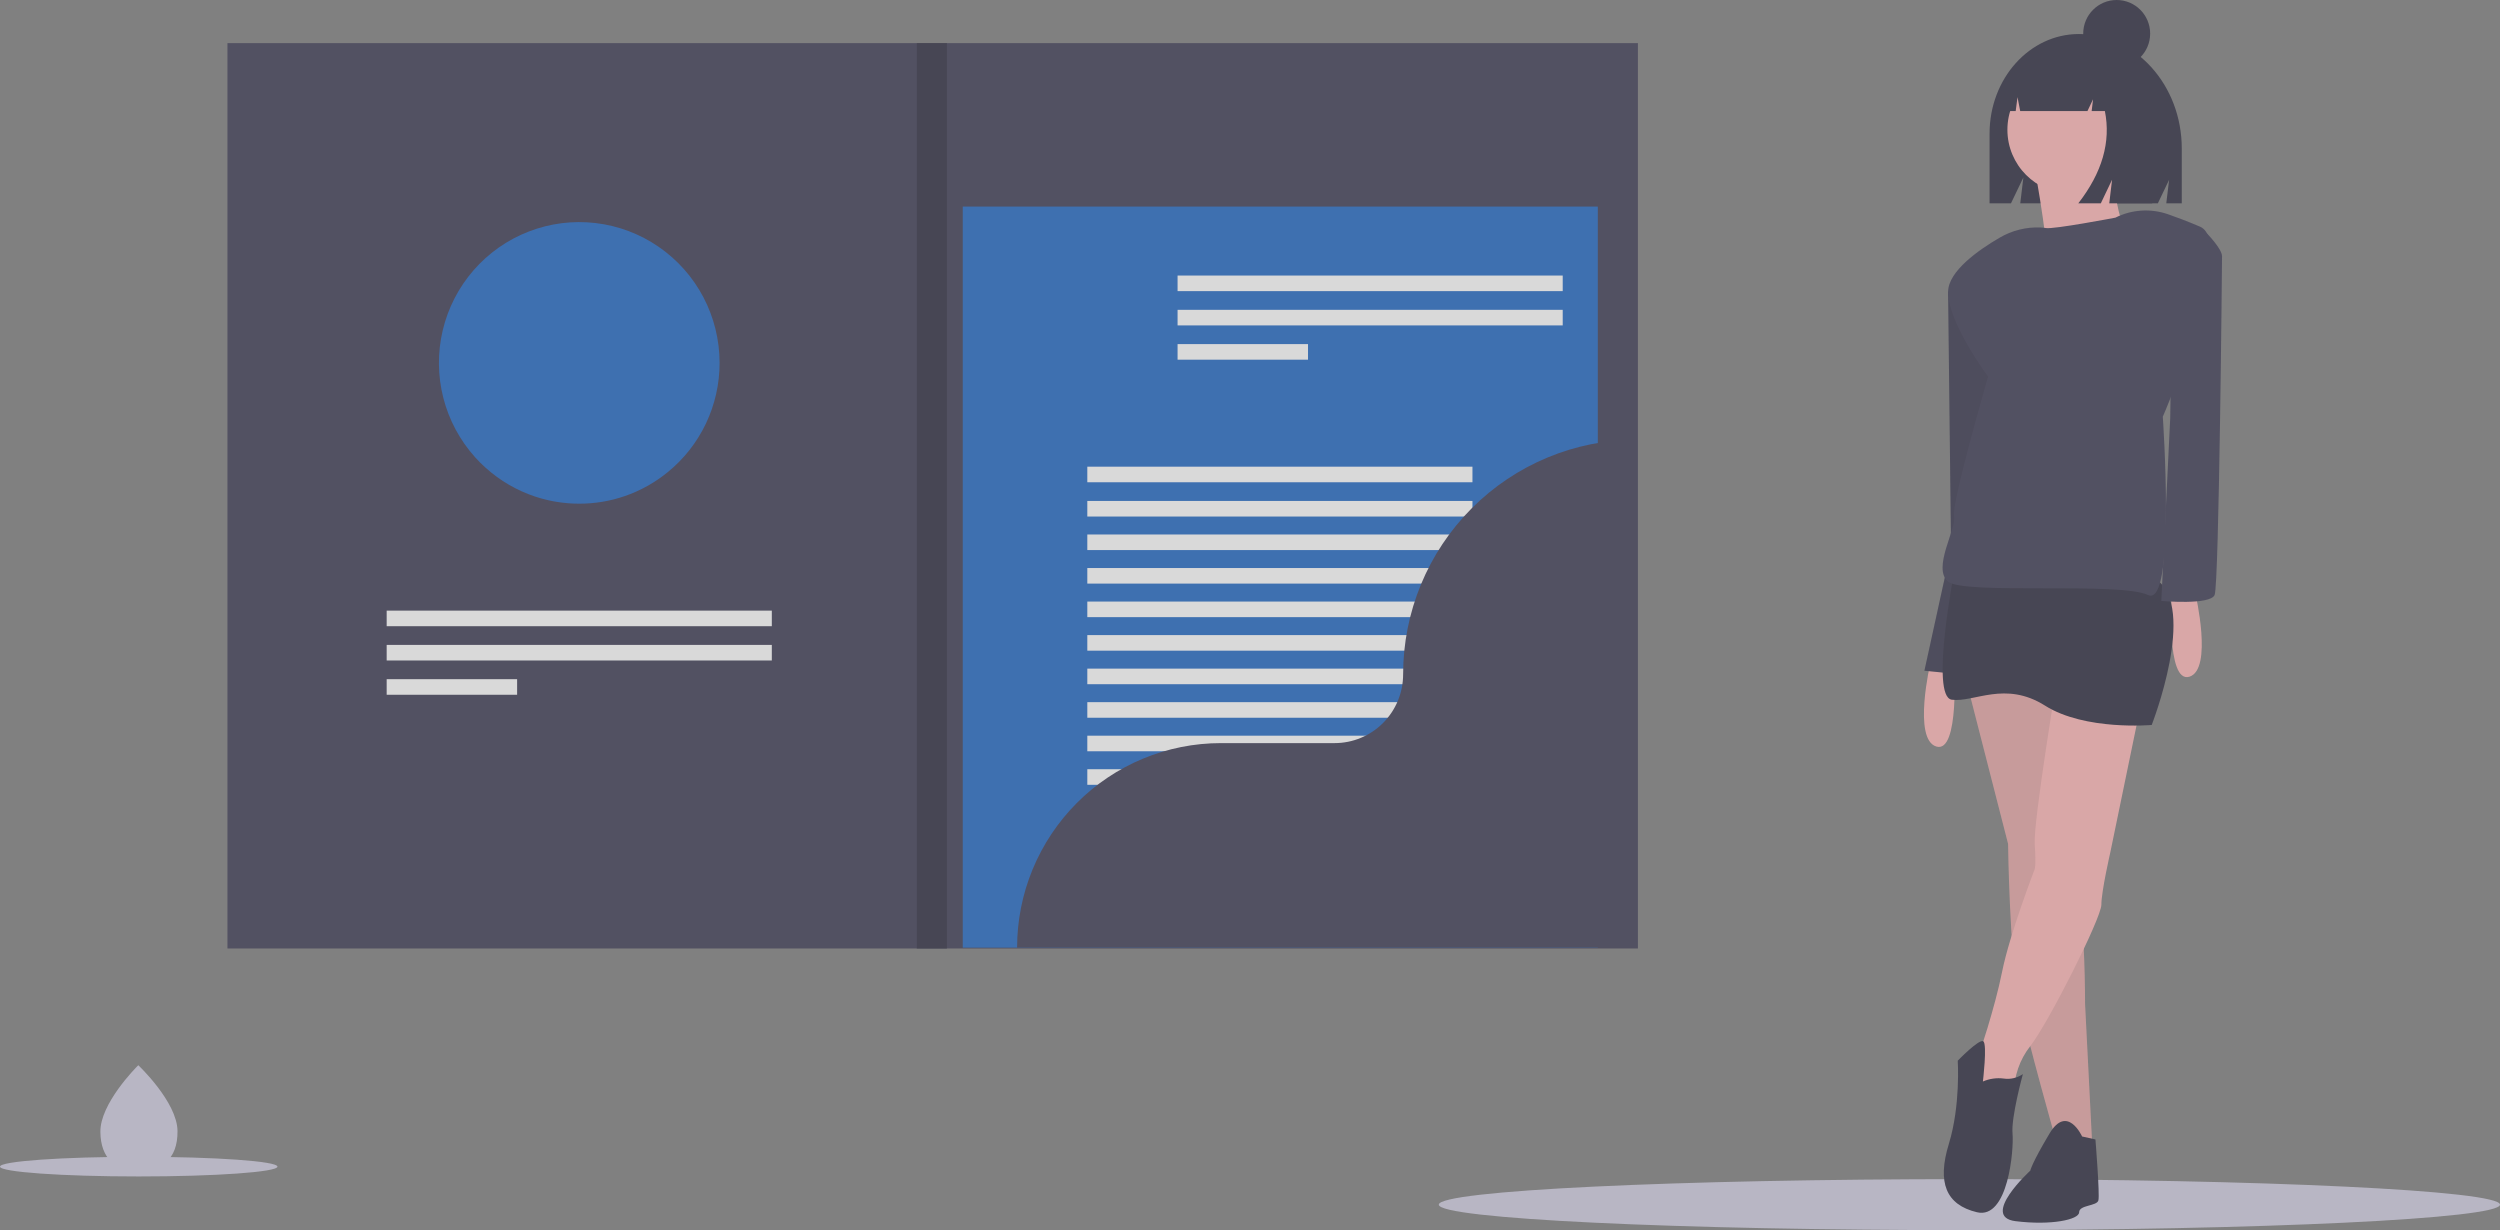 <svg width="189" height="93" viewBox="0 0 189 93" fill="none" xmlns="http://www.w3.org/2000/svg">
<rect x="0" y="0" width="189" height="93" fill="#808080" stroke="none"/>
<g opacity="0.7">
<g clip-path="url(#clip0)">
<path d="M148.887 93C171.041 93 189 92.136 189 91.071C189 90.006 171.041 89.142 148.887 89.142C126.733 89.142 108.773 90.006 108.773 91.071C108.773 92.136 126.733 93 148.887 93Z" fill="#D0CDE1"/>
<path d="M148.788 52L151.811 63.793C151.811 63.793 151.923 72.104 152.594 75.361C153.266 78.618 155.505 86.479 155.505 86.479L158.191 86.929L157.632 75.922C157.632 75.922 157.632 69.296 157.072 67.836C156.512 66.376 155.393 51.438 155.393 51.438L148.788 52Z" fill="#FFB8B8"/>
<path opacity="0.1" d="M148.788 52L151.811 63.793C151.811 63.793 151.923 72.104 152.594 75.361C153.266 78.618 155.505 86.479 155.505 86.479L158.191 86.929L157.632 75.922C157.632 75.922 157.632 69.296 157.072 67.836C156.512 66.376 155.393 51.438 155.393 51.438L148.788 52Z" fill="black"/>
<path d="M157.167 2.572H157.167C153.436 2.572 150.411 5.94 150.411 10.095V15.374H152.029L152.966 13.418L152.732 15.374H163.133L163.984 13.596L163.771 15.374H164.942V11.229C164.942 6.448 161.461 2.572 157.167 2.572Z" fill="#2F2E41"/>
<path d="M145.933 50.147C145.933 50.147 144.59 55.875 146.381 56.436C148.172 56.998 147.724 50.147 147.724 50.147H145.933Z" fill="#FFB8B8"/>
<path d="M148.172 21.058L147.276 22.069L147.5 41.499L145.485 50.708L149.963 51.158L152.202 32.626L151.53 23.192L148.172 21.058Z" fill="#3F3D56"/>
<path opacity="0.1" d="M148.172 21.058L147.276 22.069L147.5 41.499L145.485 50.708L149.963 51.158L152.202 32.626L151.53 23.192L148.172 21.058Z" fill="black"/>
<path d="M156.57 14.636C159.226 14.636 161.379 12.475 161.379 9.81C161.379 7.145 159.226 4.985 156.57 4.985C153.913 4.985 151.76 7.145 151.76 9.81C151.76 12.475 153.913 14.636 156.57 14.636Z" fill="#FFB8B8"/>
<path d="M153.812 12.706C153.812 12.706 155.223 20.041 154.582 20.813C153.941 21.585 161.38 19.397 161.38 19.397C161.38 19.397 158.943 14.379 160.226 11.547L153.812 12.706Z" fill="#FFB8B8"/>
<path d="M165.971 44.868C165.971 44.868 167.315 50.596 165.523 51.158C163.732 51.719 164.18 44.868 164.18 44.868H165.971Z" fill="#FFB8B8"/>
<path d="M155.616 50.652C155.616 50.652 153.713 62.108 153.825 63.793C153.937 65.477 153.825 65.702 153.825 65.702C153.825 65.702 151.922 70.644 151.362 73.451C150.803 76.259 149.571 79.853 149.571 79.853C149.571 79.853 148.116 83.11 149.347 83.11C150.579 83.11 152.258 82.661 152.258 82.661C152.253 81.364 152.688 80.103 153.489 79.085C154.833 77.382 158.863 69.408 158.863 68.397C158.863 67.386 159.534 64.466 159.534 64.466L162.109 52L155.616 50.652Z" fill="#FFB8B8"/>
<path d="M147.781 43.015C147.781 43.015 145.877 52.674 147.557 52.898C149.236 53.123 151.587 51.438 154.609 53.348C157.632 55.257 162.669 54.808 162.669 54.808C162.669 54.808 166.139 45.935 163.005 43.801C159.87 41.667 147.781 43.015 147.781 43.015Z" fill="#2F2E41"/>
<path d="M149.908 81.762C150.4 81.547 150.942 81.469 151.475 81.538C151.985 81.614 152.505 81.493 152.93 81.201C152.93 81.201 152.035 84.458 152.147 85.693C152.258 86.929 151.811 92.207 149.46 91.646C147.109 91.084 146.437 89.4 147.333 86.479C148.228 83.559 148.005 80.19 148.005 80.19C148.005 80.19 149.638 78.497 149.941 78.726C150.243 78.954 149.908 81.762 149.908 81.762Z" fill="#2F2E41"/>
<path d="M157.407 85.918C157.407 85.918 156.288 83.447 154.945 85.693C153.601 87.939 153.489 88.501 153.489 88.501C153.489 88.501 149.683 91.983 152.37 92.32C155.057 92.656 157.184 92.207 157.184 91.646C157.184 91.084 158.527 91.196 158.639 90.747C158.751 90.298 158.415 86.142 158.415 86.142L157.407 85.918Z" fill="#2F2E41"/>
<path d="M159.926 16.454C159.926 16.454 155.225 17.352 154.665 17.24C154.539 17.218 154.411 17.204 154.283 17.199C153.189 17.149 152.103 17.419 151.159 17.977C149.6 18.885 147.276 20.502 147.276 22.069C147.276 24.428 150.299 28.471 150.299 28.471C150.299 28.471 147.5 38.13 147.724 39.028C147.948 39.927 146.045 42.959 147.276 43.97C148.508 44.981 160.262 43.97 162.389 44.981C164.516 45.991 163.508 31.503 163.508 31.503C163.508 31.503 169.218 18.363 166.307 17.128C165.365 16.728 164.552 16.422 163.884 16.191C163.24 15.969 162.558 15.878 161.879 15.923C161.199 15.968 160.535 16.148 159.926 16.454Z" fill="#3F3D56"/>
<path d="M164.292 17.24L166.86 17.666C166.86 17.666 167.986 18.812 167.986 19.374C167.986 19.935 167.762 44.194 167.426 44.98C167.09 45.767 163.396 45.43 163.396 45.43L164.068 31.616L164.292 17.24Z" fill="#3F3D56"/>
<path d="M159.088 4.645C158.763 4.207 158.342 3.85 157.857 3.601C157.372 3.353 156.837 3.22 156.292 3.213H156.16C153.602 3.213 151.529 5.535 151.529 8.399V8.399H152.386L152.524 7.342L152.727 8.399H157.81L158.235 7.505L158.129 8.399H159.129C159.595 10.724 158.925 13.049 157.118 15.373H158.821L159.673 13.585L159.46 15.373H162.707L163.345 11.26C163.345 8.18 161.561 5.568 159.088 4.645Z" fill="#2F2E41"/>
<path d="M160.021 5.078C161.419 5.078 162.552 3.941 162.552 2.539C162.552 1.137 161.419 3.05176e-05 160.021 3.05176e-05C158.624 3.05176e-05 157.491 1.137 157.491 2.539C157.491 3.941 158.624 5.078 160.021 5.078Z" fill="#2F2E41"/>
<path d="M123.826 3.26H17.197V71.706H123.826V3.26Z" fill="#3F3D56"/>
<path d="M120.794 15.618H72.785V71.643H120.794V15.618Z" fill="#2269C5"/>
<path d="M118.141 20.831H89.024V22.009H118.141V20.831Z" fill="white"/>
<path d="M118.141 23.423H89.024V24.601H118.141V23.423Z" fill="white"/>
<path d="M98.886 26.014H89.024V27.192H98.886V26.014Z" fill="white"/>
<path d="M58.349 46.163H29.232V47.341H58.349V46.163Z" fill="white"/>
<path d="M58.349 48.755H29.232V49.933H58.349V48.755Z" fill="white"/>
<path d="M39.094 51.346H29.232V52.524H39.094V51.346Z" fill="white"/>
<path d="M111.318 35.281H82.201V36.459H111.318V35.281Z" fill="white"/>
<path d="M111.318 37.872H82.201V39.05H111.318V37.872Z" fill="white"/>
<path d="M111.318 40.407H82.201V41.585H111.318V40.407Z" fill="white"/>
<path d="M111.318 42.943H82.201V44.12H111.318V42.943Z" fill="white"/>
<path d="M111.318 45.478H82.201V46.656H111.318V45.478Z" fill="white"/>
<path d="M111.318 48.013H82.201V49.191H111.318V48.013Z" fill="white"/>
<path d="M111.318 50.548H82.201V51.726H111.318V50.548Z" fill="white"/>
<path d="M111.318 53.083H82.201V54.261H111.318V53.083Z" fill="white"/>
<path d="M111.318 55.618H82.201V56.796H111.318V55.618Z" fill="white"/>
<path d="M111.318 58.153H82.201V59.331H111.318V58.153Z" fill="white"/>
<path d="M111.318 60.688H82.201V61.866H111.318V60.688Z" fill="white"/>
<path d="M54.401 27.434C54.402 29.021 54.049 30.588 53.368 32.02C52.686 33.452 51.694 34.713 50.462 35.709C50.007 36.08 49.522 36.412 49.011 36.702C48.703 36.877 48.386 37.037 48.061 37.18C46.984 37.656 45.836 37.948 44.664 38.043C44.376 38.067 44.084 38.079 43.791 38.078C43.209 38.079 42.628 38.031 42.055 37.935C41.852 37.903 41.653 37.864 41.456 37.818C41.111 37.742 40.771 37.647 40.436 37.535C39.06 37.074 37.793 36.334 36.713 35.362C36.435 35.115 36.171 34.851 35.923 34.574C34.768 33.292 33.941 31.748 33.514 30.074C33.087 28.4 33.072 26.647 33.472 24.967C33.871 23.286 34.672 21.728 35.806 20.427C36.939 19.127 38.371 18.122 39.978 17.502C41.586 16.881 43.319 16.661 45.029 16.863C46.74 17.065 48.376 17.681 49.795 18.659C51.215 19.637 52.377 20.946 53.179 22.475C53.981 24.004 54.4 25.706 54.401 27.434Z" fill="#2269C5"/>
<path d="M123.763 33.237C119.072 33.237 114.573 35.106 111.256 38.434C107.939 41.762 106.076 46.276 106.076 50.982V50.982C106.076 52.361 105.53 53.682 104.559 54.657C103.587 55.632 102.27 56.179 100.896 56.179H92.305C90.281 56.179 88.276 56.579 86.406 57.356C84.536 58.133 82.837 59.272 81.406 60.708C79.975 62.144 78.84 63.849 78.065 65.725C77.29 67.601 76.892 69.612 76.892 71.643V71.643H123.763V33.237H123.763Z" fill="#3F3D56"/>
<path d="M71.586 3.26H69.311V71.706H71.586V3.26Z" fill="#2F2E41"/>
<path d="M13.42 85.507C13.441 87.709 12.143 88.491 10.534 88.507C10.496 88.507 10.459 88.507 10.422 88.507C10.347 88.506 10.273 88.503 10.2 88.499C8.746 88.41 7.609 87.612 7.589 85.564C7.569 83.444 10.243 80.742 10.444 80.542L10.444 80.542C10.452 80.534 10.456 80.531 10.456 80.531C10.456 80.531 13.398 83.304 13.42 85.507Z" fill="#D0CDE1"/>
<path d="M10.488 88.94C16.28 88.94 20.975 88.607 20.975 88.197C20.975 87.787 16.28 87.454 10.488 87.454C4.695 87.454 0 87.787 0 88.197C0 88.607 4.695 88.94 10.488 88.94Z" fill="#D0CDE1"/>
</g>
</g>
<defs>
<clipPath id="clip0">
<rect y="3.05176e-05" width="189" height="93" fill="white"/>
</clipPath>
</defs>
</svg>
